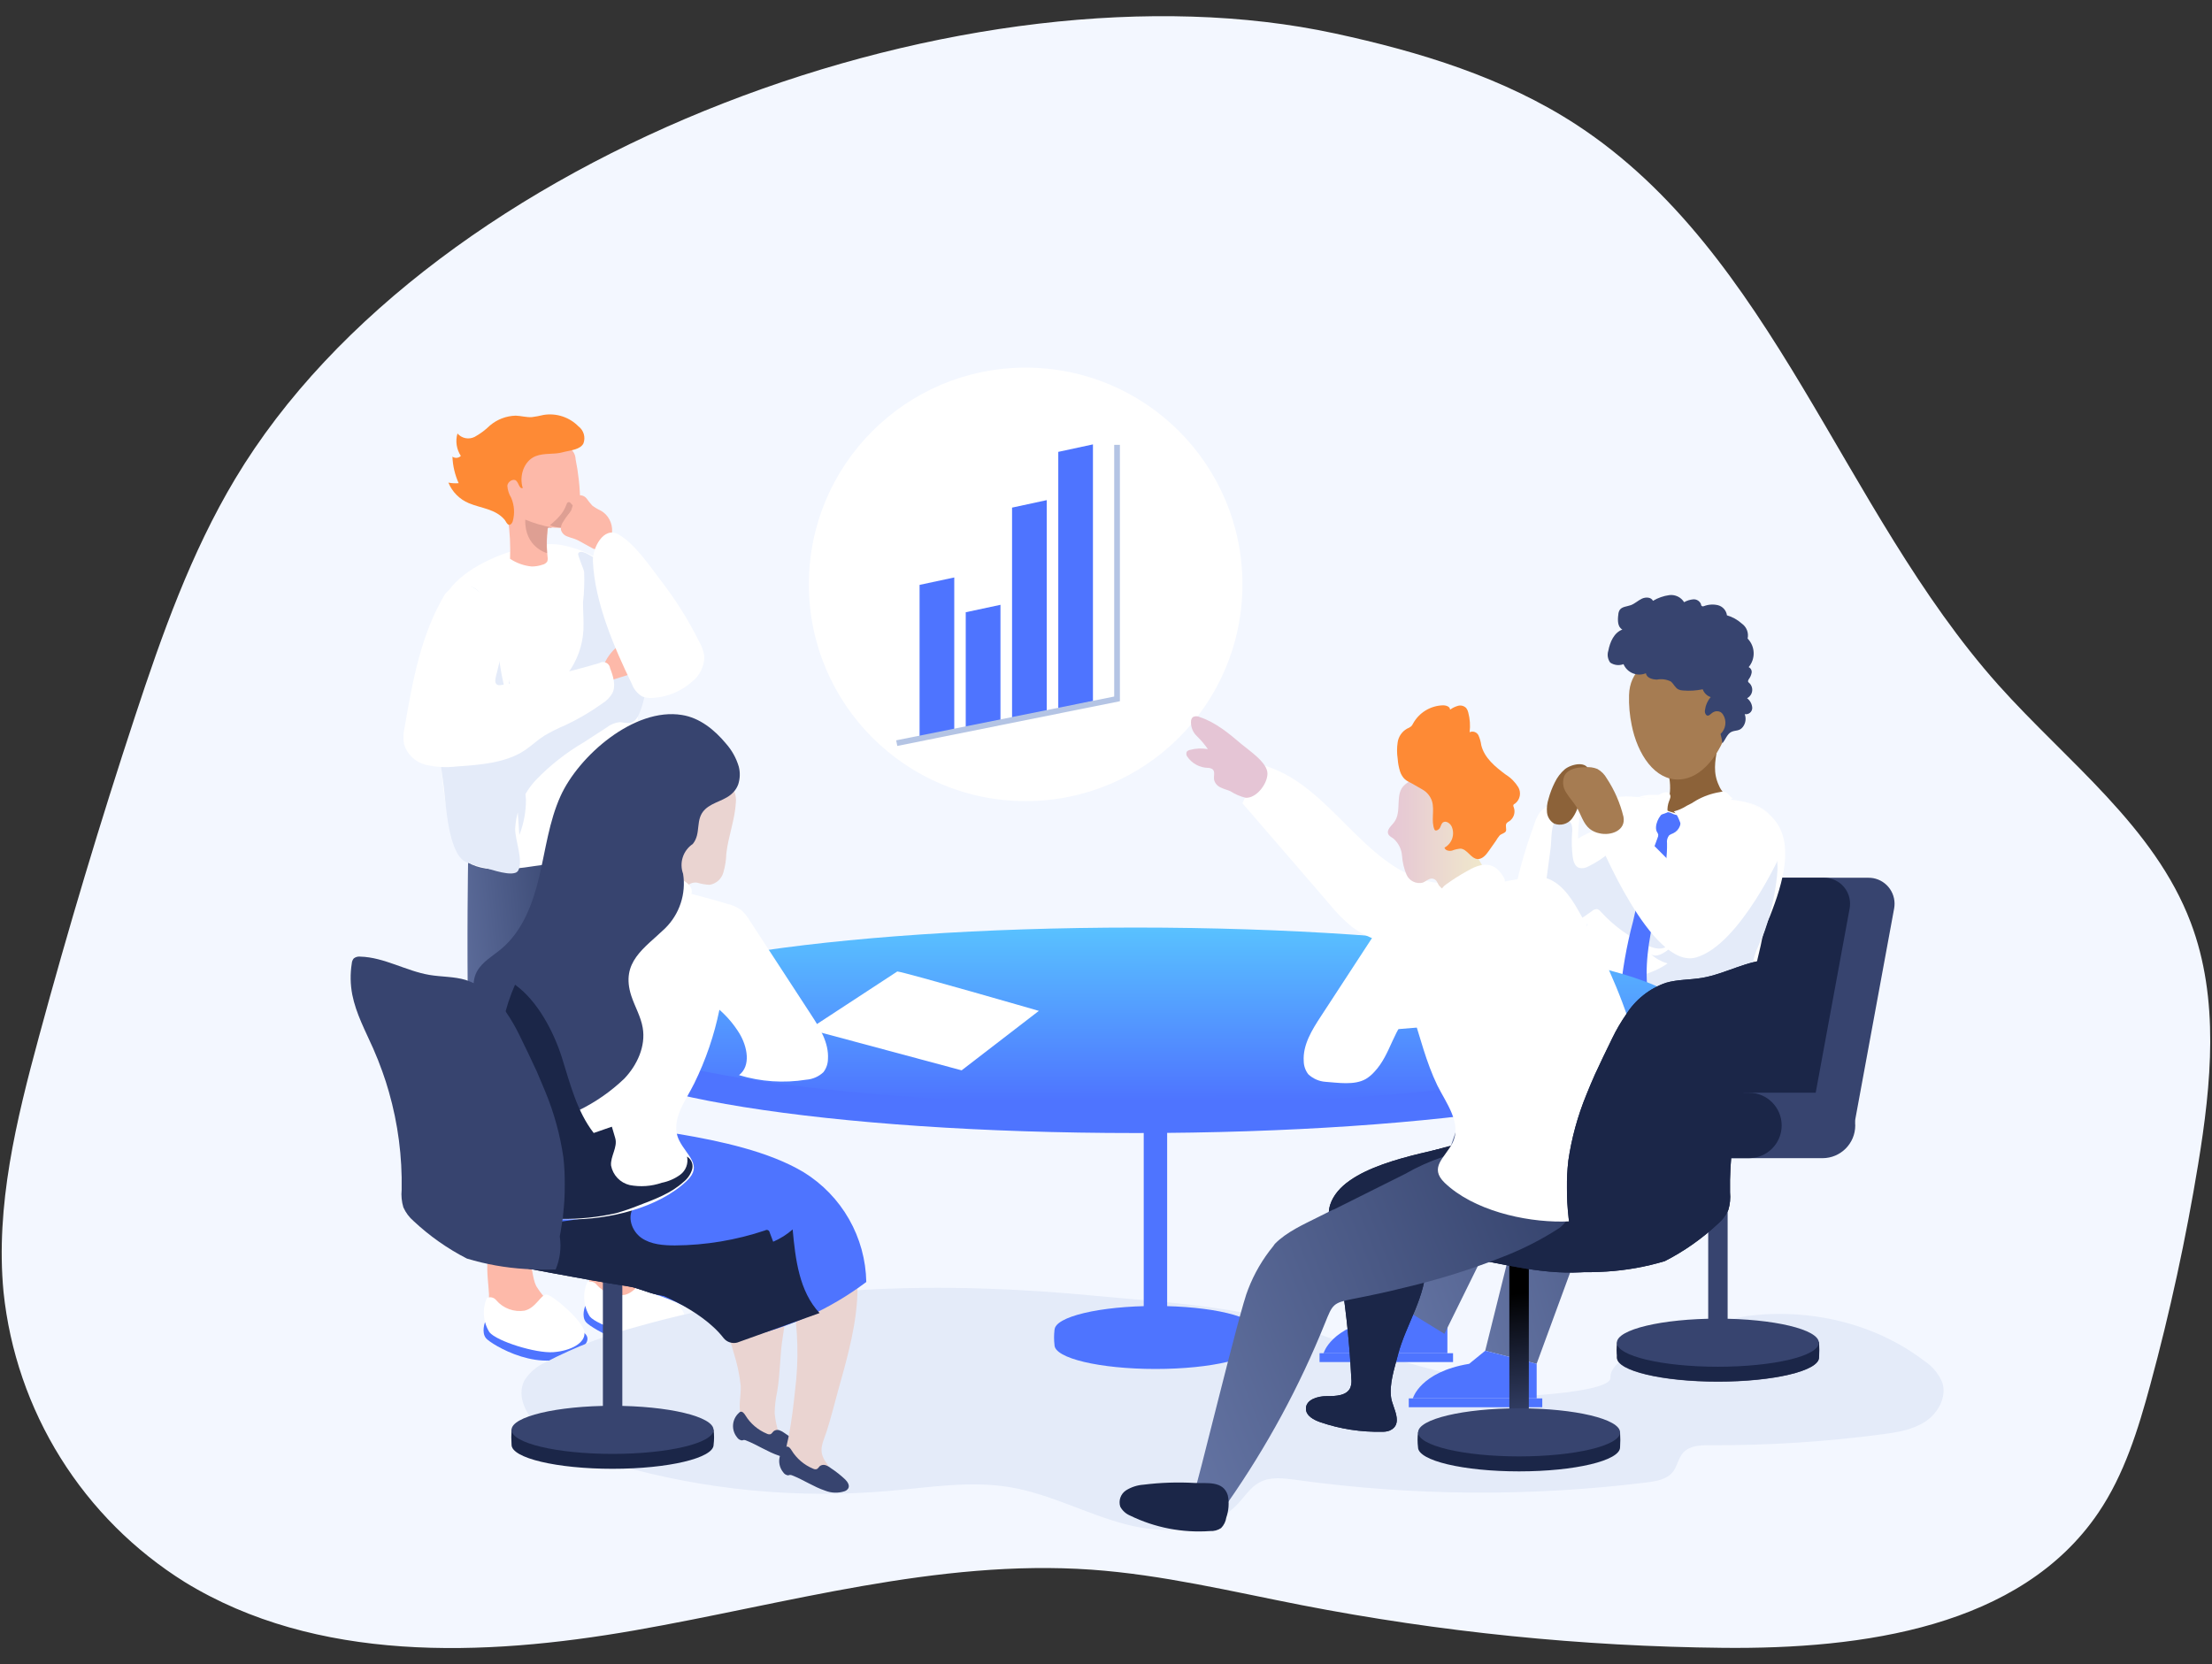 <svg width="598" height="450" viewBox="0 0 598 450" fill="none" xmlns="http://www.w3.org/2000/svg">
<rect x="0" y="0" width="598" height="450" fill="#333333" stroke="none"/>
<g clip-path="url(#clip0)">
<path d="M360.855 9.035C383.757 13.976 406.612 20.956 426.209 33.743C479.486 68.612 497.878 137.703 540.253 185.22C558.784 205.944 582.457 223.502 592.263 249.477C600.062 270.108 597.823 293.056 594.255 314.814C590.963 334.897 586.643 354.798 581.315 374.438C578.041 386.515 574.288 398.683 567.277 409.03C546.26 440.054 503.406 445.938 465.927 445.567C427.609 445.186 389.406 441.315 351.791 434.001C332.951 430.325 314.188 425.785 295.039 424.426C253.452 421.508 212.529 433.692 171.498 440.857C130.467 448.023 85.467 449.567 49.949 427.777C36.345 419.29 24.86 407.808 16.368 394.207C7.877 380.607 2.603 365.246 0.949 349.298C-1.259 326.057 4.424 302.831 10.539 280.285C18.415 251.191 27.073 222.318 36.514 193.667C43.787 171.569 51.617 149.455 63.569 129.487C117.031 40.244 263.273 -12.06 360.855 9.035Z" fill="#F3F7FF"/>
<path d="M163.623 329.763C171.545 327.972 169.985 339.183 172.07 343.352C173.384 345.471 175.032 347.364 176.95 348.958C178.893 350.558 180.166 352.828 180.517 355.32C180.556 355.786 180.46 356.253 180.239 356.664C179.855 357.154 179.306 357.489 178.695 357.606C174.184 358.933 169.334 358.457 165.167 356.278C163.216 355.352 161.599 353.848 160.534 351.969C159.666 349.959 159.254 347.78 159.33 345.592C159.191 340.912 157.044 331.23 163.623 329.763Z" fill="#FDB9A9"/>
<path d="M170.617 352.85C170.617 352.85 193.117 353.807 183.589 360.864C174.061 367.922 159.838 359.15 158.448 357.529C157.058 355.907 158.201 353.158 158.201 353.158L170.617 352.85Z" fill="#4E74FF"/>
<path d="M159.437 355.953C161.444 358.393 172.007 361.667 176.686 361.343C181.365 361.019 185.566 358.826 185.103 355.799C184.639 352.772 176.377 345.73 174.833 345.761C173.289 345.792 172.038 349.359 168.919 350.116C167.522 350.344 166.09 350.213 164.758 349.734C163.427 349.256 162.238 348.447 161.305 347.383C161.019 346.995 160.608 346.717 160.142 346.596C159.675 346.475 159.181 346.518 158.742 346.719C158.104 348.2 157.834 349.813 157.955 351.421C158.076 353.03 158.584 354.585 159.437 355.953Z" fill="white"/>
<path d="M136.505 334.195C144.427 332.357 142.867 343.553 144.952 347.723C146.249 349.854 147.899 351.75 149.832 353.328C151.777 354.931 153.045 357.209 153.384 359.706C153.429 360.17 153.337 360.637 153.121 361.05C152.737 361.54 152.188 361.874 151.577 361.992C147.059 363.303 142.21 362.828 138.034 360.664C136.094 359.722 134.481 358.221 133.401 356.355C132.533 354.344 132.121 352.166 132.196 349.977C131.996 345.252 129.926 335.6 136.505 334.195Z" fill="#FDB9A9"/>
<path d="M143.5 357.158C143.5 357.158 166 358.116 156.472 365.188C146.944 372.261 132.721 363.474 131.393 361.853C130.065 360.231 131.13 357.482 131.13 357.482L143.5 357.158Z" fill="#4E74FF"/>
<path d="M132.32 360.231C134.327 362.687 144.89 365.961 149.569 365.621C154.248 365.281 158.449 363.119 157.985 360.092C157.522 357.066 149.26 350.024 147.716 350.039C146.172 350.055 144.921 353.653 141.802 354.394C140.401 354.615 138.967 354.476 137.635 353.989C136.303 353.503 135.117 352.686 134.188 351.614C133.9 351.229 133.488 350.954 133.022 350.836C132.555 350.718 132.062 350.764 131.625 350.966C130.979 352.45 130.705 354.07 130.826 355.685C130.947 357.299 131.46 358.86 132.32 360.231Z" fill="white"/>
<path d="M156.889 232.15L146.327 343.337L131.085 341.453C125.062 314.305 126.545 233.107 126.545 233.107L156.889 232.15Z" fill="url(#paint0_linear)"/>
<path d="M146.327 229.139L156.889 340.326L172.162 338.442C180.887 268.054 173.706 224.243 173.706 224.243L146.327 229.139Z" fill="#473F47"/>
<path d="M172.347 188.91C172.548 186.872 173.088 184.849 173.305 182.733C173.802 178.536 173.719 174.291 173.058 170.117C172.343 165.669 171.007 161.344 169.089 157.268C167.328 153.747 164.147 152.25 160.58 150.489C157.589 148.872 154.347 147.77 150.99 147.231C148.621 147.011 146.233 147.141 143.902 147.617C136.721 148.991 127.255 152.697 122.282 158.427C118.607 162.689 118.174 168.773 118.051 174.41C117.896 182.131 118.051 189.945 118.53 197.713C118.53 198.84 118.669 199.967 118.761 201.079C119.41 209.604 120.12 218.437 122.545 226.668C123.301 229.247 124.089 231.841 126.498 233.215C132.104 236.489 140.705 234.682 146.774 233.848C154.835 232.706 163.097 231.501 170.247 227.594C171.728 226.948 172.928 225.792 173.629 224.336C174.262 222.575 173.505 220.691 172.965 218.9C170.54 210.962 172.409 202.608 172.409 194.501C172.409 193.034 172.224 191.52 172.224 190.053C172.301 189.677 172.343 189.294 172.347 188.91Z" fill="white"/>
<path d="M157.924 154.705C158.029 157.437 157.926 160.173 157.615 162.89C157.615 165.391 157.846 167.878 157.723 170.364C157.493 174.582 156.033 178.641 153.522 182.039L173.289 177.885C173.697 177.851 174.075 177.656 174.339 177.344C174.481 176.982 174.481 176.579 174.339 176.217L172.625 168.495C172.028 164.627 170.691 160.909 168.687 157.547C166.466 154.616 163.589 152.246 160.286 150.628C159.545 150.242 157.028 148.42 156.318 149.64C156.101 150.165 157.816 153.794 157.924 154.705Z" fill="#E4EBF9"/>
<path d="M167.992 174.024C168.98 173.407 170.106 173.047 171.269 172.977C172.431 172.907 173.593 173.129 174.648 173.622C175.685 174.147 176.56 174.945 177.177 175.93C177.795 176.915 178.132 178.05 178.153 179.213C178.056 180.794 177.521 182.318 176.609 183.614C176.128 184.478 175.463 185.226 174.663 185.807C173.389 186.561 171.901 186.871 170.432 186.687C169.115 186.624 167.828 186.271 166.664 185.652C164.934 184.679 162.68 181.9 163.266 179.722C164.241 177.396 165.886 175.412 167.992 174.024Z" fill="#FDB9A9"/>
<path d="M140.396 225.788C141.589 222.748 142.197 219.51 142.187 216.244C141.982 213.152 141.512 210.083 140.782 207.071L135.64 182.548C134.698 178.054 132.659 156.296 125.803 158.844C123.881 159.66 122.164 160.89 120.773 162.446C119.383 164.002 118.353 165.846 117.757 167.847C116.586 171.855 116.1 176.031 116.321 180.201C116.444 191.011 118.591 202.068 119.981 212.8C120.506 216.862 121.139 231.949 126.513 233.277C127.563 233.555 128.598 234.08 129.601 234.266C131.408 234.59 136.829 236.752 139.191 236.042C139.385 235.996 139.568 235.91 139.727 235.791C139.886 235.671 140.019 235.52 140.118 235.347C141.508 232.613 139.269 227.239 139.269 224.166C139.511 219.161 141.544 214.409 144.998 210.777C148.785 206.868 153.087 203.491 157.784 200.74L164.1 196.647C165.122 195.846 166.358 195.363 167.652 195.258C168.528 195.425 169.417 195.508 170.308 195.505C171.683 195.273 172.501 193.852 172.995 192.555C174.217 189.435 174.785 186.097 174.663 182.749C174.681 182.533 174.653 182.315 174.581 182.11C174.51 181.905 174.395 181.718 174.246 181.56C174.025 181.444 173.778 181.383 173.528 181.383C173.278 181.383 173.031 181.444 172.81 181.56L152.951 187.737C150.012 188.912 146.84 189.388 143.685 189.127C140.597 188.617 137.508 186.177 137.508 183.042" fill="#E4EBF9"/>
<path d="M120.336 160.604C113.82 171.414 111.55 184.139 109.403 196.555C109.033 198.071 108.97 199.646 109.218 201.187C109.621 202.553 110.375 203.789 111.405 204.772C112.434 205.756 113.703 206.452 115.086 206.793C117.858 207.443 120.723 207.595 123.548 207.241C129.633 206.839 136.814 206.314 141.972 202.809C143.732 201.604 145.307 200.106 147.114 198.948C148.872 197.91 150.698 196.991 152.581 196.199C156.179 194.529 159.613 192.523 162.835 190.208C163.948 189.527 164.876 188.583 165.537 187.459C166.587 185.374 165.769 182.826 164.935 180.68C164.902 180.429 164.821 180.187 164.694 179.967C164.568 179.748 164.399 179.556 164.198 179.403C163.997 179.249 163.768 179.137 163.523 179.072C163.278 179.008 163.023 178.993 162.773 179.027C162.492 179.057 162.222 179.152 161.985 179.305C153.297 181.881 144.443 183.862 135.486 185.235C133.015 185.606 134.096 182.919 134.42 181.514C134.945 179.552 135.378 177.576 135.717 175.568C136.035 172.669 135.638 169.736 134.562 167.025C133.485 164.314 131.761 161.908 129.54 160.017C128.399 158.948 126.952 158.263 125.402 158.056C124.426 158.102 123.471 158.352 122.598 158.791C121.725 159.23 120.955 159.848 120.336 160.604Z" fill="white"/>
<path d="M156.858 136.081C156.838 133.95 156.71 131.821 156.472 129.703C156.271 127.85 155.978 125.982 155.607 124.159C155.593 123.617 155.46 123.084 155.217 122.598C154.974 122.112 154.628 121.686 154.202 121.349C151.346 119.586 148.045 118.68 144.689 118.739C142.702 118.466 140.686 118.978 139.069 120.165C137.452 121.353 136.36 123.123 136.026 125.101C135.964 125.5 135.933 125.903 135.933 126.306C135.424 130.939 136.644 135.572 137.323 140.282C137.845 143.86 138.036 147.478 137.894 151.091C139.647 152.263 141.664 152.98 143.763 153.176C144.745 153.173 145.72 153.011 146.65 152.697C147.17 152.587 147.628 152.283 147.932 151.848C148.076 151.464 148.113 151.048 148.04 150.644C147.981 150.265 147.945 149.884 147.932 149.501C147.78 147.37 147.821 145.231 148.056 143.108C148.057 142.931 148.123 142.761 148.241 142.629C148.387 142.583 148.543 142.583 148.689 142.629H149.276C150.333 142.737 151.399 142.737 152.457 142.629C153.729 142.505 154.911 141.916 155.777 140.977C156.739 139.538 157.125 137.791 156.858 136.081Z" fill="#FDB9A9"/>
<path d="M154.557 136.39C154.341 136.05 154.001 135.664 153.63 135.788C153.26 135.911 153.229 136.189 153.121 136.467C152.711 137.608 152.081 138.657 151.268 139.556C150.792 140.108 150.276 140.625 149.723 141.1L148.673 142.027C149.623 142.379 150.614 142.602 151.623 142.691C152.125 142.731 152.63 142.666 153.105 142.502C153.581 142.337 154.017 142.075 154.387 141.733C154.793 141.277 155.117 140.755 155.345 140.189C155.636 139.67 155.839 139.107 155.947 138.521C155.984 138.241 155.956 137.955 155.865 137.688C155.774 137.42 155.622 137.177 155.422 136.977" fill="#DE9F93"/>
<path d="M152.596 122.167C154.341 121.75 156.843 121.565 157.723 119.913C158.031 119.099 158.067 118.208 157.825 117.372C157.582 116.537 157.075 115.802 156.38 115.28C155.17 114.051 153.683 113.13 152.045 112.592C150.406 112.055 148.662 111.918 146.96 112.191C145.901 112.453 144.829 112.654 143.748 112.794C142.296 112.871 140.875 112.439 139.424 112.392C136.867 112.455 134.408 113.392 132.459 115.048C131.219 116.259 129.822 117.298 128.305 118.137C127.54 118.52 126.669 118.637 125.829 118.469C124.99 118.301 124.231 117.858 123.672 117.21C123.377 118.228 123.305 119.297 123.463 120.345C123.62 121.392 124.002 122.393 124.583 123.279C124.289 123.574 123.9 123.755 123.485 123.792C123.07 123.828 122.655 123.718 122.313 123.48C122.406 125.955 122.978 128.388 123.996 130.645C123.067 130.726 122.131 130.674 121.217 130.491C121.729 131.739 122.483 132.873 123.434 133.83C124.385 134.786 125.516 135.546 126.761 136.066C130.158 137.471 133.942 137.61 136.428 140.544C136.737 140.915 137.045 141.795 137.571 141.888C138.096 141.98 138.466 141.424 138.621 140.93C139.207 138.827 139.054 136.587 138.188 134.583C137.588 133.601 137.233 132.489 137.154 131.34C137.262 130.198 138.806 129.302 139.547 129.981C140.288 130.661 140.412 132.282 141.323 131.958C140.288 128.715 141.632 124.638 144.767 123.356C147.16 122.399 149.801 122.97 152.241 122.26L152.596 122.167Z" fill="#FE8A35"/>
<path d="M149.183 142.629C146.721 142.174 144.314 141.459 142.002 140.498C141.786 148.003 147.886 149.563 147.886 149.563C147.734 147.432 147.775 145.292 148.009 143.169C148.011 142.993 148.077 142.822 148.195 142.691C148.34 142.645 148.497 142.645 148.643 142.691H149.183V142.629Z" fill="#DE9F93"/>
<path d="M277.28 216.615C309.646 216.615 335.884 190.376 335.884 158.01C335.884 125.643 309.646 99.405 277.28 99.405C244.913 99.405 218.675 125.643 218.675 158.01C218.675 190.376 244.913 216.615 277.28 216.615Z" fill="white"/>
<path d="M453.341 360.663C444.076 363.752 435.134 368.091 435.381 372.508C435.659 377.45 397.701 378.33 393.98 377.82C394.675 376.276 394.088 373.697 394.736 372.168C380.826 368.894 367.141 364.726 353.767 359.691C336.147 353.127 315.16 352.201 296.629 350.425C255.258 346.41 212.915 347.167 172.687 358.61C163.934 360.923 155.466 364.202 147.438 368.385C145.096 369.417 143.116 371.128 141.755 373.296C139.5 377.681 142.45 382.993 146.141 386.252C151.839 391.302 159.252 393.973 166.587 396.043C190.615 402.928 215.706 405.325 240.603 403.115C251.413 402.158 262.455 400.32 273.203 402.158C283.951 403.996 293.695 409.354 304.212 412.134C314.728 414.913 327.376 414.481 334.726 406.544C336.564 404.567 338.062 402.158 340.425 400.861C343.374 399.224 347.003 399.687 350.37 400.15C381.831 404.514 413.728 404.743 445.249 400.83C447.828 400.505 450.67 400.011 452.276 397.957C453.465 396.413 453.712 394.282 455.009 392.83C456.739 390.869 459.642 390.761 462.313 390.777C477.872 390.852 493.418 389.867 508.842 387.827C512.919 387.287 517.135 386.623 520.563 384.337C523.991 382.051 526.369 377.681 525.072 373.774C524.055 371.382 522.345 369.349 520.161 367.937C506.696 357.683 489.045 353.683 472.289 355.845C465.857 356.953 459.522 358.564 453.341 360.663Z" fill="#E4EBF9"/>
<path d="M285.079 363.675C285.079 367.258 297.309 370.161 312.397 370.161C327.484 370.161 339.699 367.258 339.699 363.675C339.807 362.329 339.807 360.976 339.699 359.629C337.753 356.54 326.11 357.174 312.397 357.174C299.193 357.174 287.688 356.664 285.079 359.629C284.917 360.973 284.917 362.331 285.079 363.675Z" fill="#4E74FF"/>
<path d="M312.397 366.13C327.476 366.13 339.699 363.219 339.699 359.629C339.699 356.038 327.476 353.127 312.397 353.127C297.318 353.127 285.094 356.038 285.094 359.629C285.094 363.219 297.318 366.13 312.397 366.13Z" fill="#4E74FF"/>
<path d="M312.397 366.13C327.476 366.13 339.699 363.219 339.699 359.629C339.699 356.038 327.476 353.127 312.397 353.127C297.318 353.127 285.094 356.038 285.094 359.629C285.094 363.219 297.318 366.13 312.397 366.13Z" fill="url(#paint1_linear)"/>
<path d="M464.413 373.605C479.492 373.605 491.716 370.694 491.716 367.103C491.716 363.513 479.492 360.602 464.413 360.602C449.335 360.602 437.111 363.513 437.111 367.103C437.111 370.694 449.335 373.605 464.413 373.605Z" fill="#4C506D"/>
<path d="M315.532 298.646H309.2V360.077H315.532V298.646Z" fill="#4E74FF"/>
<path d="M315.532 298.646H309.2V319.864H315.532V298.646Z" fill="url(#paint2_linear)"/>
<path d="M391.293 356.556V365.914H357.813C357.813 365.914 359.775 358.733 373.04 356.556L377.379 353.019L391.293 356.556Z" fill="#4E74FF"/>
<path d="M391.293 356.556V365.914H357.813C357.813 365.914 359.775 358.733 373.04 356.556L377.379 353.019L391.293 356.556Z" fill="url(#paint3_linear)"/>
<path d="M392.822 365.899H356.732V368.292H392.822V365.899Z" fill="#4E74FF"/>
<path d="M467.054 313.147H461.804V361.637H467.054V313.147Z" fill="#37446F"/>
<path d="M437.157 367.057C437.157 370.64 449.388 373.558 464.46 373.558C479.532 373.558 491.778 370.64 491.778 367.057C491.87 365.71 491.87 364.358 491.778 363.011C489.832 359.922 478.188 360.555 464.46 360.555C451.272 360.555 439.752 360.046 437.157 363.011C436.987 364.354 436.987 365.714 437.157 367.057Z" fill="#1B2648"/>
<path d="M464.413 369.559C479.492 369.559 491.716 366.648 491.716 363.057C491.716 359.467 479.492 356.556 464.413 356.556C449.335 356.556 437.111 359.467 437.111 363.057C437.111 366.648 449.335 369.559 464.413 369.559Z" fill="#37446F"/>
<path d="M456.09 304.313H501.26L512.07 245.631C512.403 243.797 511.996 241.905 510.936 240.37C509.876 238.836 508.252 237.785 506.418 237.447C505.984 237.372 505.545 237.336 505.105 237.339H474.22C472.578 237.339 470.988 237.914 469.724 238.963C468.461 240.012 467.604 241.469 467.302 243.083L456.09 304.313Z" fill="#37446F"/>
<path d="M444.061 304.313H489.23L500.04 245.631C500.374 243.797 499.966 241.905 498.906 240.37C497.847 238.836 496.222 237.785 494.388 237.447C493.97 237.372 493.546 237.336 493.122 237.339H462.237C460.594 237.339 459.004 237.914 457.741 238.963C456.478 240.012 455.621 241.469 455.318 243.083L444.061 304.313Z" fill="#1B2648"/>
<path d="M492.704 295.465H460.151C455.264 295.465 451.303 299.426 451.303 304.313C451.303 309.2 455.264 313.162 460.151 313.162H492.704C497.591 313.162 501.553 309.2 501.553 304.313C501.553 299.426 497.591 295.465 492.704 295.465Z" fill="#37446F"/>
<path d="M472.815 295.465H440.262C435.375 295.465 431.414 299.426 431.414 304.313C431.414 309.2 435.375 313.162 440.262 313.162H472.815C477.702 313.162 481.664 309.2 481.664 304.313C481.664 299.426 477.702 295.465 472.815 295.465Z" fill="#1B2648"/>
<path d="M479.686 221.649C479.362 221.26 479.016 220.889 478.652 220.537C473.37 215.472 464.753 216.012 459.379 216.167C454.604 216.383 449.819 216.244 445.064 215.75L443.01 215.503H442.331C438.763 215.117 434.486 215.148 433.297 218.838C431.907 223.24 431.752 228.505 431.119 233.076C429.204 246.728 428.139 260.039 427.567 273.722C427.027 285.813 443.103 286.771 451.735 286.771C454.663 286.843 457.593 286.667 460.491 286.245C463.147 285.798 465.556 284.701 468.212 284.207C469.591 284.065 470.899 283.529 471.98 282.663C473.448 281.242 473.448 278.91 473.448 276.872C473.398 271.666 473.822 266.466 474.714 261.337C475.193 258.788 475.934 256.302 476.382 253.77C476.886 251.699 477.59 249.682 478.482 247.747C482.142 238.497 485.03 228.073 479.686 221.649Z" fill="white"/>
<path d="M414.781 222.884C415.092 221.713 415.615 220.608 416.325 219.626C417.993 217.541 420.958 217.093 423.614 216.893C424.865 216.785 426.363 216.893 426.965 217.958C427.242 218.567 427.323 219.247 427.197 219.904C426.816 222.17 426.62 224.463 426.61 226.76C428.358 225.65 430.256 224.797 432.247 224.228C432.772 224.058 438.1 223.456 438.177 224.228C438.47 227.533 438.594 230.853 438.594 234.158C438.706 235.359 438.576 236.571 438.213 237.722C437.85 238.873 437.26 239.94 436.478 240.86C433.662 244.805 430.516 248.504 427.074 251.917C423.378 255.595 418.389 257.679 413.175 257.723C412.366 257.85 411.539 257.776 410.765 257.507C409.992 257.237 409.298 256.781 408.743 256.179C408.251 255.283 408.031 254.263 408.11 253.245C408.123 250.327 408.36 247.416 408.82 244.535C410.169 237.157 412.164 229.913 414.781 222.884Z" fill="white"/>
<path d="M419.213 229.247C419.476 227.332 419.213 222.853 420.757 221.664L421.035 221.51C421.373 221.348 421.739 221.254 422.113 221.233C422.487 221.213 422.861 221.267 423.214 221.392C423.567 221.517 423.892 221.71 424.17 221.961C424.448 222.212 424.674 222.515 424.834 222.853C425.07 223.681 425.123 224.551 424.989 225.401C424.852 227.461 424.909 229.529 425.159 231.579C425.313 232.814 425.715 234.266 426.904 234.667C427.332 234.769 427.777 234.785 428.212 234.713C428.647 234.642 429.063 234.484 429.436 234.25C431.521 233.245 433.463 231.968 435.212 230.451C435.598 230.127 436.092 229.756 436.571 229.926C436.859 230.067 437.097 230.293 437.25 230.575L449.975 250.218C451.04 251.87 451.998 254.341 450.793 255.654C449.589 256.966 447.365 256.518 445.697 255.793C440.788 253.642 436.385 250.486 432.772 246.527C432.523 246.202 432.185 245.955 431.799 245.817C431.529 245.808 431.259 245.854 431.007 245.953C430.755 246.051 430.525 246.199 430.332 246.388C428.027 248.102 425.56 249.587 422.966 250.82C421.035 251.7 418.333 252.364 417.128 250.511C416.635 249.51 416.52 248.363 416.804 247.284L419.213 229.247Z" fill="#E4EBF9"/>
<path d="M466.051 234.25C466.964 231.891 468.469 229.806 470.421 228.197C471.408 227.396 472.606 226.899 473.871 226.767C475.135 226.636 476.41 226.875 477.54 227.455C480.536 229.278 480.783 233.463 480.397 236.953C479.861 241.907 478.773 246.786 477.154 251.5C476.351 253.832 475.054 256.132 474.344 258.433C473.772 260.333 473.695 262.371 473.108 264.363C471.632 269.303 470.832 274.42 470.73 279.574C470.763 280.25 470.647 280.925 470.39 281.551C470.249 281.858 470.005 282.106 469.701 282.253C469.397 282.399 469.051 282.435 468.723 282.354C468.336 282.17 468.013 281.874 467.796 281.505C464.553 277.32 458.886 275.945 453.635 275.328C447.458 274.571 441.281 274.432 435.027 274.061C432.479 273.907 429.328 273.15 428.927 270.664C428.867 269.943 429.01 269.219 429.341 268.575C429.671 267.931 430.175 267.392 430.795 267.02C432.056 266.297 433.447 265.83 434.888 265.645C440.416 264.61 446.207 263.746 450.809 260.518C449.14 260.027 447.6 259.173 446.3 258.016C449.265 259.962 454.021 253.615 456.152 251.994C458.037 250.49 459.611 248.633 460.785 246.527C462.916 242.775 464.26 238.296 466.051 234.25Z" fill="#E4EBF9"/>
<path d="M449.99 219.672C450.664 219.517 451.372 219.61 451.983 219.935C452.59 220.26 453.27 220.43 453.959 220.429C453.994 220.481 454.02 220.538 454.036 220.599C454.234 221.022 454.347 221.479 454.368 221.946C454.389 222.412 454.318 222.878 454.159 223.317C454 223.756 453.756 224.159 453.44 224.503C453.125 224.848 452.745 225.127 452.322 225.324C451.947 225.455 451.589 225.632 451.257 225.849C451.012 226.151 450.834 226.501 450.733 226.876C450.632 227.251 450.61 227.643 450.67 228.027C450.793 234.435 448.909 240.69 447.427 246.929C445.682 254.187 444.477 261.723 445.589 269.12C445.666 269.512 445.666 269.916 445.589 270.309C445.463 270.578 445.29 270.824 445.08 271.034L441.79 274.725C440.818 273.181 438.578 272.702 438.053 270.988C437.925 270.484 437.889 269.961 437.945 269.444C438.529 262.547 439.723 255.715 441.512 249.029C443.166 241.378 445.375 233.858 448.122 226.529C448.261 226.263 448.32 225.963 448.292 225.664C448.229 225.419 448.118 225.188 447.967 224.985C447.056 223.44 448.539 220.228 449.99 219.672Z" fill="#4E74FF"/>
<path d="M466.715 216.105C462.082 215.688 457.527 215.41 452.94 215.256C449.852 215.163 445.867 214.36 443.026 215.549C443.715 215.585 444.402 215.667 445.08 215.796C449.836 216.275 454.619 216.414 459.395 216.213C464.785 216.043 473.386 215.503 478.683 220.568C475.857 217.263 471.132 216.491 466.715 216.105Z" fill="white"/>
<path d="M462.731 202.269C462.94 202.453 463.201 202.567 463.478 202.595C463.755 202.623 464.034 202.562 464.275 202.423C463.626 205.928 463.086 209.002 464.723 212.445C465.324 213.926 466.475 215.116 467.935 215.765C464.88 216.398 461.91 217.388 459.086 218.715C457.262 219.519 455.289 219.934 453.295 219.935C453.095 219.935 449.574 219.147 450.099 218.391C452.894 214.283 450.655 207.473 450.655 207.473C452.991 208.159 455.5 207.941 457.683 206.862C459.865 205.783 461.563 203.923 462.437 201.651C462.471 201.882 462.573 202.097 462.731 202.269Z" fill="#8C6239"/>
<path d="M459.719 176.109C459.719 176.109 440.755 174.781 440.4 187.969C440.324 190.7 440.568 193.432 441.126 196.107C441.311 197.049 441.543 197.96 441.805 198.84C444.245 206.886 449.635 212.322 456.229 210.376C467.734 207.009 475.069 179.552 459.719 176.109Z" fill="#A67C52"/>
<path d="M465.14 198.454C465.849 197.796 466.304 196.909 466.425 195.949C466.547 194.99 466.327 194.018 465.804 193.204C465.637 192.939 465.416 192.713 465.155 192.54C464.827 192.372 464.461 192.293 464.093 192.309C463.725 192.325 463.367 192.437 463.055 192.632C462.545 192.91 461.866 193.945 461.233 193.296C461.083 193.11 460.979 192.892 460.928 192.659C460.877 192.426 460.881 192.184 460.939 191.953C461.096 190.671 461.634 189.466 462.483 188.494C461.985 188.33 461.531 188.054 461.157 187.687C460.782 187.32 460.496 186.873 460.322 186.378C458.57 186.74 456.776 186.85 454.994 186.702C454.567 186.696 454.147 186.601 453.758 186.424C452.847 185.976 452.477 184.88 451.658 184.247C450.512 183.692 449.219 183.519 447.967 183.753C446.701 183.753 445.141 183.289 444.956 182.039C443.827 182.512 442.557 182.52 441.423 182.059C440.289 181.599 439.383 180.709 438.903 179.583C438.315 179.804 437.684 179.882 437.061 179.809C436.437 179.737 435.841 179.516 435.32 179.166C434.984 178.714 434.761 178.188 434.67 177.632C434.578 177.076 434.621 176.506 434.795 175.97C435.243 173.607 436.339 171.074 438.594 170.225C437.281 169.53 437.297 167.677 437.497 166.21C437.515 165.783 437.631 165.365 437.837 164.99C438.455 163.986 439.875 164.017 440.926 163.616C441.976 163.214 442.825 162.38 443.86 161.886C444.894 161.392 446.377 161.438 446.871 162.457C448.226 161.655 449.728 161.13 451.288 160.913C452.067 160.818 452.858 160.948 453.567 161.287C454.275 161.626 454.872 162.161 455.287 162.828C456.056 162.395 456.909 162.132 457.789 162.056C458.23 162.029 458.668 162.144 459.04 162.382C459.412 162.621 459.699 162.972 459.858 163.384C459.853 163.483 459.873 163.581 459.916 163.67C459.959 163.76 460.024 163.836 460.105 163.894C460.188 163.939 460.281 163.964 460.376 163.964C460.47 163.964 460.563 163.939 460.646 163.894C461.863 163.427 463.193 163.341 464.46 163.646C465.086 163.814 465.649 164.163 466.078 164.649C466.506 165.135 466.782 165.738 466.869 166.38C468.372 166.813 469.756 167.585 470.915 168.634C471.54 169.08 472.02 169.7 472.294 170.417C472.569 171.134 472.626 171.916 472.459 172.665C473.458 173.687 474.039 175.044 474.09 176.472C474.142 177.9 473.659 179.295 472.737 180.386C473.022 180.52 473.254 180.744 473.4 181.023C473.545 181.302 473.594 181.621 473.54 181.931C473.421 182.552 473.163 183.138 472.784 183.645C472.659 183.805 472.583 183.998 472.568 184.201C472.568 184.448 472.846 184.633 473.031 184.803C473.486 185.289 473.731 185.935 473.71 186.601C473.69 187.267 473.407 187.897 472.923 188.355C472.744 188.534 472.535 188.681 472.305 188.787C472.715 189.097 473.053 189.492 473.296 189.945C473.539 190.399 473.68 190.899 473.71 191.412C473.71 191.665 473.654 191.914 473.547 192.143C473.439 192.371 473.282 192.573 473.088 192.734C472.893 192.895 472.665 193.011 472.42 193.073C472.175 193.136 471.92 193.143 471.672 193.096C471.891 193.67 471.959 194.291 471.87 194.899C471.781 195.507 471.537 196.083 471.162 196.57C470.22 197.775 469.216 197.373 468.074 197.898C466.931 198.423 466.406 200.122 465.618 200.987C465.541 200.122 465.356 199.288 465.14 198.454Z" fill="#37446F"/>
<path d="M425.066 276.764L399.061 290.091L377.441 352.633L390.49 360.664L416.078 308.745C416.078 308.745 439.953 301.472 446.408 299.356C452.863 297.241 460.893 277.165 460.893 277.165C431.722 276.964 425.066 276.764 425.066 276.764Z" fill="url(#paint4_linear)"/>
<path d="M445.682 278.879L419.692 292.206L401.516 365.235L415.414 368.771L436.694 310.83C436.694 310.83 460.553 303.557 467.008 301.441C473.463 299.325 471.95 281.026 471.95 281.026C460.785 273.382 445.682 278.879 445.682 278.879Z" fill="url(#paint5_linear)"/>
<path d="M471.903 219.054C467.842 218.082 457.82 239.362 457.82 239.362L441.651 223.116L432.015 226.745C432.015 226.745 446.469 262.263 458.484 258.896C470.498 255.53 481.818 230.081 481.818 230.081C483.346 225.71 475.98 220.027 471.903 219.054Z" fill="white"/>
<path d="M423.043 207.998C421.901 208.987 420.976 210.201 420.325 211.565C419.607 212.99 419.037 214.486 418.626 216.028C418.24 217.212 418.103 218.464 418.225 219.703C418.291 220.319 418.5 220.91 418.835 221.43C419.17 221.95 419.622 222.385 420.155 222.699C420.978 223.022 421.882 223.074 422.737 222.85C423.592 222.625 424.354 222.134 424.912 221.448C425.975 220.033 426.675 218.379 426.95 216.63C427.193 214.88 427.714 213.181 428.494 211.596C429.144 210.835 429.558 209.901 429.683 208.909C429.328 205.419 424.695 206.639 423.043 207.998Z" fill="#8C6239"/>
<path d="M438.887 220.815C439.628 224.552 435.536 226.05 432.401 225.324C431.457 225.141 430.568 224.739 429.807 224.151C428 222.715 427.428 220.244 426.239 218.267C425.405 216.877 424.247 215.719 423.429 214.329C422.964 213.66 422.677 212.884 422.596 212.073C422.515 211.262 422.642 210.444 422.966 209.696C423.985 207.843 426.471 207.457 428.602 207.457C429.693 207.349 430.794 207.503 431.814 207.905C432.891 208.503 433.779 209.391 434.378 210.469C436.463 213.633 437.988 217.133 438.887 220.815Z" fill="#A67C52"/>
<path d="M157.368 282.447C157.368 295.65 224.342 306.367 306.96 306.367C389.579 306.367 456.538 295.65 456.538 282.447C456.538 281.891 456.77 275.266 456.538 274.725C451.318 262.279 386.15 258.526 306.96 258.526C229.5 258.526 165.027 262.665 157.368 274.725C156.858 275.528 157.368 281.613 157.368 282.447Z" fill="#4E74FF"/>
<path d="M456.539 282.446C456.539 295.65 389.579 306.367 306.961 306.367C224.343 306.367 157.368 295.65 157.368 282.446C157.368 280.902 157.214 279.358 157.368 277.814C157.539 276.867 157.907 275.967 158.449 275.173C158.938 273.637 159.947 272.319 161.303 271.448C162.659 270.577 164.277 270.207 165.877 270.401C169.336 270.401 172.79 270.473 176.239 270.617C181.003 270.78 185.755 271.182 190.477 271.822C193.998 272.332 197.504 273.042 201.056 273.258C208.391 273.675 215.664 271.961 223 271.714C223.542 271.668 224.088 271.699 224.621 271.806C225.208 271.99 225.773 272.238 226.304 272.548C228.953 273.908 231.958 274.415 234.906 273.999C261.514 275.806 288.044 273.999 314.528 270.911C336.658 268.332 358.771 265.197 381.04 264.626C404.327 264.023 427.603 266.232 450.362 271.204C453.45 271.868 457.172 273.351 457.326 276.501C457.434 278.601 455.149 280.732 456.539 282.446Z" fill="url(#paint6_linear)"/>
<path d="M306.961 298.646C389.578 298.646 456.553 287.936 456.553 274.725C456.553 261.514 389.578 250.805 306.961 250.805C224.343 250.805 157.368 261.514 157.368 274.725C157.368 287.936 224.343 298.646 306.961 298.646Z" fill="url(#paint7_linear)"/>
<path d="M415.43 368.771V378.114H381.951C381.951 378.114 383.912 370.948 397.177 368.771L401.517 365.235L415.43 368.771Z" fill="#4E74FF"/>
<path d="M415.43 368.771V378.114H381.951C381.951 378.114 383.912 370.948 397.177 368.771L401.517 365.235L415.43 368.771Z" fill="url(#paint8_linear)"/>
<path d="M416.943 378.114H380.854V380.507H416.943V378.114Z" fill="#4E74FF"/>
<path d="M464.955 214.175C465.458 214.02 465.996 214.02 466.499 214.175C467.286 214.514 467.626 215.503 468.429 215.812C466.576 217.495 464.074 218.282 461.959 219.611C459.762 221.144 457.796 222.985 456.121 225.077C454.129 223.981 454.253 220.877 452.508 219.41C453.75 219.082 454.933 218.561 456.013 217.866C456.885 217.467 457.721 216.997 458.515 216.46C460.507 215.318 462.688 214.544 464.955 214.175Z" fill="white"/>
<path d="M447.844 215.348C447.211 215.907 446.641 216.533 446.145 217.217L444.169 219.734C444.07 219.833 443.992 219.951 443.942 220.081C443.891 220.212 443.869 220.351 443.875 220.491C443.934 220.652 444.05 220.786 444.201 220.868C444.351 220.95 444.526 220.975 444.694 220.939C445.021 220.843 445.341 220.725 445.651 220.583C446.383 220.442 447.131 220.4 447.875 220.46C448.791 220.367 449.687 220.133 450.531 219.765C450.584 219.757 450.635 219.737 450.68 219.708C450.725 219.679 450.764 219.64 450.793 219.595C450.824 219.5 450.824 219.397 450.793 219.302C450.749 218.419 450.886 217.536 451.195 216.707C451.411 216.09 451.828 215.379 451.411 214.746C450.654 213.526 448.631 214.715 447.844 215.348Z" fill="white"/>
<path d="M404.358 262.68L365.442 264.425L377.38 278.323L420.217 274.725L404.358 262.68Z" fill="white"/>
<path d="M242.58 262.68C244.757 262.896 280.847 273.335 280.847 273.335L259.968 289.411L218.675 278.323L242.58 262.68Z" fill="white"/>
<path d="M413.299 337.391H408.048V385.881H413.299V337.391Z" fill="#37446F"/>
<path d="M413.299 337.391H408.048V385.881H413.299V337.391Z" fill="url(#paint9_linear)"/>
<path d="M383.355 391.348C383.355 394.946 395.586 397.85 410.673 397.85C425.76 397.85 437.976 394.946 437.976 391.348C438.068 390.001 438.068 388.649 437.976 387.302C436.03 384.214 424.386 384.862 410.673 384.862C397.47 384.862 385.965 384.353 383.355 387.302C383.185 388.646 383.185 390.005 383.355 391.348Z" fill="#1B2648"/>
<path d="M410.673 393.804C425.752 393.804 437.976 390.893 437.976 387.302C437.976 383.712 425.752 380.801 410.673 380.801C395.594 380.801 383.371 383.712 383.371 387.302C383.371 390.893 395.594 393.804 410.673 393.804Z" fill="#37446F"/>
<path d="M386.305 238.343C368.654 234.25 359.79 212.847 342.556 207.241C342 207.025 341.383 207.025 340.826 207.241C340.358 207.551 340.005 208.007 339.823 208.538L335.885 217.186L359.527 244.597C361.293 246.792 363.28 248.8 365.457 250.589C370.523 254.449 377.055 255.715 383.325 256.858C387.046 257.553 390.922 258.217 394.551 257.167C399.292 255.793 404.744 249.245 403.184 243.933C401.485 238.111 391.169 239.47 386.305 238.343Z" fill="white"/>
<path d="M360.376 327.261C360.299 330.114 360.825 332.95 361.92 335.585H362.075C365.163 335.508 368.128 335.585 371.155 335.77C376.185 336.175 381.187 336.877 386.134 337.87C388.42 338.303 390.767 338.766 392.991 339.229C395.215 339.693 397.346 340.125 399.523 340.542C403.662 341.36 407.646 342.086 411.507 342.611C416.507 340.495 420.971 337.287 424.571 333.222C424.973 332.774 425.343 332.326 425.714 331.879C426.193 331.279 426.641 330.655 427.057 330.01C428.311 328.199 429.125 326.121 429.436 323.941C429.528 323.056 429.497 322.162 429.343 321.285C428.542 318.279 426.655 315.676 424.046 313.981L423.228 313.394C417.719 309.574 411.117 307.649 404.419 307.912C403.856 307.896 403.293 307.927 402.735 308.004C399.161 308.268 395.619 308.868 392.157 309.796C386.659 311.201 381.162 313.178 375.742 314.907C371.724 315.973 367.88 317.611 364.329 319.772C363.308 320.431 362.418 321.274 361.704 322.258C360.795 323.766 360.334 325.501 360.376 327.261Z" fill="#1B2648"/>
<path d="M360.856 336.002C361.566 339.631 362.184 343.306 362.74 346.966C364.031 355.514 364.891 364.121 365.318 372.755C365.427 373.56 365.348 374.379 365.087 375.149C364.176 377.419 361.072 377.527 358.632 377.511C356.192 377.496 352.995 378.484 353.057 380.924C353.057 382.824 355.157 383.935 356.949 384.553C362.322 386.395 367.979 387.268 373.658 387.132C374.352 387.164 375.046 387.054 375.696 386.808C379.541 385.109 376.499 380.631 376.097 378.036C375.511 374.253 376.978 370.083 377.889 366.47C380.035 358.054 385.718 350.44 385.471 341.484C385.288 340.346 385.5 339.179 386.073 338.179C387.139 336.866 391.633 338.982 393.053 339.275C395.231 339.723 397.408 340.171 399.586 340.588C411.276 342.873 422.086 345.483 434.115 343.244C434.828 343.163 435.513 342.926 436.123 342.549C436.845 341.916 437.352 341.074 437.575 340.14C439.266 334.859 438.817 329.125 436.324 324.172C433.39 318.381 428.741 316.096 423.29 313.363C417.02 310.181 411.724 307.788 404.481 307.989C403.918 307.973 403.355 308.004 402.798 308.081C399.212 308.374 395.661 308.994 392.189 309.934C383.356 312.22 363.018 315.432 359.636 325.67C358.57 328.898 359.914 331.492 360.562 334.627C360.655 335.029 360.747 335.507 360.856 336.002Z" fill="#1B2648"/>
<path d="M360.856 336.002C361.566 339.631 362.184 343.306 362.74 346.966C364.031 355.514 364.891 364.121 365.318 372.755C365.427 373.56 365.348 374.379 365.087 375.149C364.176 377.419 361.072 377.527 358.632 377.511C356.192 377.496 352.995 378.484 353.057 380.924C353.057 382.824 355.157 383.935 356.949 384.553C362.322 386.395 367.979 387.268 373.658 387.132C374.352 387.164 375.046 387.054 375.696 386.808C379.541 385.109 376.499 380.631 376.097 378.036C375.511 374.253 376.978 370.083 377.889 366.47C380.035 358.054 385.718 350.44 385.471 341.484C385.288 340.346 385.5 339.179 386.073 338.179C387.139 336.866 391.633 338.982 393.053 339.275C395.231 339.723 397.408 340.171 399.586 340.588C411.276 342.873 422.086 345.483 434.115 343.244C434.828 343.163 435.513 342.926 436.123 342.549C436.845 341.916 437.352 341.074 437.575 340.14C439.266 334.859 438.817 329.125 436.324 324.172C433.39 318.381 428.741 316.096 423.29 313.363C417.02 310.181 411.724 307.788 404.481 307.989C403.918 307.973 403.355 308.004 402.798 308.081C399.212 308.374 395.661 308.994 392.189 309.934C383.356 312.22 363.018 315.432 359.636 325.67C358.57 328.898 359.914 331.492 360.562 334.627C360.655 335.029 360.747 335.507 360.856 336.002Z" fill="#1B2648"/>
<path d="M344.208 336.959C341.338 340.451 339.049 344.383 337.429 348.603C335.313 353.328 323.16 403.98 322.728 403.872L331.916 406.297C342.508 391.138 351.342 374.823 358.246 357.668C360.238 352.742 360.346 352.278 365.704 351.228C370.414 350.317 375.124 349.313 379.788 348.14C388.905 346.007 397.85 343.199 406.55 339.739C411.82 337.688 416.866 335.101 421.607 332.018C422.281 331.48 422.888 330.863 423.414 330.18C423.658 329.875 423.875 329.55 424.062 329.207C424.897 327.868 425.296 326.304 425.205 324.729C425.187 324.309 425.114 323.894 424.989 323.493C424.652 322.589 424.189 321.736 423.614 320.961C422.724 319.758 421.593 318.754 420.294 318.011C417.028 315.65 413.177 314.229 409.16 313.903C406.458 313.749 403.771 314.289 401.099 314.15C398.705 314.011 397.053 312.699 394.922 312.375C393.303 312.185 391.663 312.332 390.104 312.807C386.532 314.01 383.087 315.562 379.819 317.44L360.531 327.076H360.392L356.531 329.006C352.486 331.045 347.853 333.068 344.641 336.341L344.208 336.959Z" fill="url(#paint10_linear)"/>
<path d="M309.154 401.448C307.465 401.562 305.831 402.092 304.398 402.992C303.697 403.458 303.168 404.14 302.89 404.934C302.611 405.728 302.598 406.591 302.853 407.393C303.438 408.476 304.375 409.326 305.51 409.802C312.221 413.079 319.68 414.522 327.129 413.987C328.184 414.05 329.23 413.768 330.11 413.184C330.866 412.415 331.358 411.425 331.515 410.358C332.192 408.424 332.336 406.344 331.932 404.335C330.697 400.274 326.187 401.154 322.975 400.984C318.364 400.721 313.738 400.876 309.154 401.448Z" fill="#1B2648"/>
<path d="M376.839 222.406C376.066 223.363 374.847 224.398 375.294 225.494C375.557 226.097 376.236 226.39 376.761 226.791C378.091 227.982 378.905 229.644 379.031 231.424C379.155 233.19 379.572 234.923 380.267 236.551C380.633 237.352 381.266 238.001 382.057 238.387C382.849 238.773 383.75 238.872 384.606 238.667C385.579 238.281 386.49 237.308 387.479 237.617C388.467 237.926 388.575 238.76 389.023 239.424C389.636 240.194 390.454 240.775 391.383 241.1C392.312 241.425 393.314 241.481 394.273 241.261C396.186 240.787 397.99 239.948 399.586 238.79C400.275 238.442 400.853 237.907 401.253 237.246C401.486 236.597 401.486 235.888 401.253 235.239C400.464 233.29 399.305 231.512 397.841 230.004C395.426 226.923 393.809 223.295 393.131 219.441C392.652 216.769 392.528 213.758 390.644 211.828C388.065 209.202 382.475 209.774 379.834 212.152C376.839 214.607 379.217 219.333 376.839 222.406Z" fill="url(#paint11_linear)"/>
<path d="M379.047 209.774C379.436 210.433 380.003 210.968 380.684 211.318C382.027 211.966 383.201 212.754 384.514 213.464C385.759 214.155 386.697 215.292 387.139 216.646C387.88 219.116 386.799 222.02 387.818 224.367C388.173 224.83 388.946 224.367 389.224 223.935C389.502 223.502 389.61 222.776 390.073 222.39C390.861 221.819 391.972 222.56 392.42 223.425C392.895 224.451 392.961 225.619 392.605 226.691C392.249 227.764 391.499 228.661 390.505 229.2C390.706 229.973 391.741 230.189 392.528 230.003C393.28 229.709 394.071 229.527 394.876 229.463C396.713 229.633 397.655 232.196 399.508 232.289C400.759 232.289 401.732 231.177 402.458 230.127L404.404 227.363C404.697 226.843 405.038 226.352 405.423 225.896C405.886 225.448 406.705 225.34 407.06 224.83C407.415 224.321 406.859 223.286 407.276 222.622C407.475 222.386 407.723 222.197 408.002 222.066C408.605 221.668 409.056 221.077 409.28 220.39C409.505 219.703 409.489 218.96 409.237 218.282C409.142 218.125 409.099 217.941 409.114 217.757C409.114 217.51 409.438 217.371 409.654 217.232C410.284 216.721 410.712 216.002 410.862 215.205C411.011 214.408 410.874 213.583 410.473 212.878C409.628 211.491 408.47 210.322 407.091 209.465C404.249 207.365 401.284 204.925 400.45 201.496C400.324 200.563 400.064 199.653 399.678 198.794C399.46 198.381 399.092 198.067 398.649 197.918C398.207 197.768 397.724 197.794 397.3 197.991C397.526 196.198 397.4 194.377 396.929 192.632C396.834 192.207 396.65 191.807 396.389 191.459C396.109 191.169 395.757 190.959 395.369 190.85C394.98 190.742 394.57 190.739 394.181 190.841C393.403 191.057 392.67 191.413 392.019 191.891C392.019 191.026 390.876 190.686 390.011 190.717C388.366 190.777 386.764 191.263 385.362 192.126C383.96 192.989 382.806 194.201 382.012 195.644C381.891 195.901 381.735 196.14 381.549 196.354C381.186 196.647 380.78 196.882 380.344 197.049C379.687 197.428 379.122 197.949 378.692 198.574C378.262 199.2 377.977 199.913 377.858 200.662C377.626 202.167 377.626 203.698 377.858 205.203C377.935 206.367 378.153 207.518 378.506 208.631C378.633 209.035 378.815 209.419 379.047 209.774Z" fill="#FE8A35"/>
<path d="M396.435 235.64C394.509 236.705 392.652 237.892 390.876 239.192C390.315 239.595 389.855 240.124 389.532 240.736C389.358 241.053 389.267 241.409 389.267 241.771C389.267 242.132 389.358 242.488 389.532 242.805C390.15 243.686 391.308 243.222 392.204 242.805C396.308 240.944 400.734 239.895 405.238 239.717C405.547 239.737 405.856 239.669 406.13 239.522C406.403 239.374 406.629 239.153 406.782 238.883C406.86 238.572 406.868 238.247 406.807 237.932C406.745 237.617 406.616 237.32 406.427 237.061C403.662 232.412 399.987 233.524 396.435 235.64Z" fill="white"/>
<path d="M388.576 293.488C385.487 287.079 383.943 280.439 381.735 273.752C376.654 277.721 376.144 284.979 371.542 289.828C370.873 290.586 370.092 291.237 369.226 291.759C366.137 293.519 361.721 292.747 358.324 292.515C356.591 292.388 354.955 291.668 353.691 290.477C352.904 289.458 352.471 288.212 352.455 286.925C352.177 282.524 354.679 278.493 357.088 274.818L373.751 249.291C374.333 248.15 375.176 247.162 376.212 246.408C377.247 245.654 378.447 245.155 379.712 244.952C390.246 241.82 400.956 239.313 411.786 237.447C413.407 237.09 415.074 236.986 416.728 237.138C421.36 237.817 424.449 242.188 426.719 246.234C438.919 267.375 447.567 291.388 446.208 315.726C446.179 317.045 445.972 318.354 445.59 319.617C444.781 321.506 443.473 323.14 441.806 324.342C436.371 328.636 429.205 330.242 422.287 330.303C411.94 330.396 398.305 327.215 390.583 319.849C386.228 315.648 390.583 313.116 392.683 309.039C395.293 303.742 390.923 298.229 388.576 293.488Z" fill="white"/>
<path d="M440.123 276.362C439.388 273.124 438.327 269.968 436.957 266.942C430.981 271.313 426.503 279.636 424.279 286.755C422.055 293.874 420.233 301.24 415.693 307.093L410.782 305.394L409.871 308.483C409.161 310.938 411.214 313.44 410.998 315.911C410.757 317.183 410.154 318.358 409.261 319.295C408.368 320.232 407.223 320.891 405.964 321.192C403.072 321.746 400.085 321.533 397.301 320.575C395.478 320.211 393.755 319.458 392.251 318.366C391.504 317.815 390.934 317.059 390.607 316.191C390.281 315.322 390.214 314.377 390.413 313.471C389.822 313.83 389.369 314.376 389.125 315.023C388.882 315.669 388.862 316.379 389.07 317.038C389.504 318.354 390.322 319.51 391.417 320.358C394.845 323.447 399.138 324.991 403.462 326.659C405.482 327.477 407.544 328.189 409.639 328.79C414.509 329.882 419.49 330.401 424.48 330.334C427.568 330.412 429.313 329.933 430.657 326.952C432.572 322.675 432.711 317.857 433.174 313.193C434.545 300.756 436.868 288.443 440.123 276.362Z" fill="url(#paint12_linear)"/>
<path d="M423.615 321.084C423.615 322.412 423.615 323.771 423.707 325.146C423.8 326.52 423.893 327.91 424.062 329.331C424.082 329.647 424.123 329.962 424.186 330.272C424.31 331.245 424.464 332.218 424.634 333.222C424.641 333.239 424.645 333.258 424.645 333.276C424.645 333.295 424.641 333.313 424.634 333.33L424.958 334.998C424.479 338.024 424.865 341.123 426.07 343.939C428.819 344.037 431.571 343.996 434.316 343.816C439.657 343.484 444.942 342.541 450.068 341.005C455.316 338.32 460.161 334.909 464.46 330.875C465.65 329.86 466.599 328.594 467.24 327.169C467.702 325.623 467.859 324.002 467.703 322.397C467.536 313.484 468.691 304.595 471.132 296.021C471.672 294.152 472.274 292.299 472.923 290.477C473.664 288.392 474.467 286.354 475.394 284.3C477.509 279.528 480.027 274.88 481.03 269.768C481.555 266.974 481.587 264.11 481.123 261.306C481.093 260.806 480.904 260.33 480.583 259.947C480.335 259.755 480.052 259.614 479.75 259.532C479.448 259.45 479.133 259.428 478.822 259.468C472.383 259.638 466.468 263.329 460.167 264.41C456.909 264.966 453.512 264.811 450.346 265.753C445.901 267.296 442.115 270.308 439.613 274.293C438.197 276.339 436.942 278.492 435.861 280.733C434.208 284.099 432.664 287.311 431.228 290.43C430.394 292.299 429.606 294.152 428.881 295.974C426.516 301.733 424.867 307.759 423.97 313.919V314.027C423.701 316.369 423.582 318.727 423.615 321.084Z" fill="#1B2648"/>
<path d="M423.615 321.084C423.615 322.412 423.615 323.771 423.707 325.146C423.8 326.52 423.893 327.91 424.062 329.331C424.082 329.647 424.123 329.962 424.186 330.272C424.31 331.245 424.464 332.218 424.634 333.222C424.641 333.239 424.645 333.258 424.645 333.276C424.645 333.295 424.641 333.313 424.634 333.33L424.958 334.998C424.479 338.024 424.865 341.123 426.07 343.939C428.819 344.037 431.571 343.996 434.316 343.816C439.657 343.484 444.942 342.541 450.068 341.005C455.316 338.32 460.161 334.909 464.46 330.875C465.65 329.86 466.599 328.594 467.24 327.169C467.702 325.623 467.859 324.002 467.703 322.397C467.536 313.484 468.691 304.595 471.132 296.021C471.672 294.152 472.274 292.299 472.923 290.477C473.664 288.392 474.467 286.354 475.394 284.3C477.509 279.528 480.027 274.88 481.03 269.768C481.555 266.974 481.587 264.11 481.123 261.306C481.093 260.806 480.904 260.33 480.583 259.947C480.335 259.755 480.052 259.614 479.75 259.532C479.448 259.45 479.133 259.428 478.822 259.468C472.383 259.638 466.468 263.329 460.167 264.41C456.909 264.966 453.512 264.811 450.346 265.753C445.901 267.296 442.115 270.308 439.613 274.293C438.197 276.339 436.942 278.492 435.861 280.733C434.208 284.099 432.664 287.311 431.228 290.43C430.394 292.299 429.606 294.152 428.881 295.974C426.516 301.733 424.867 307.759 423.97 313.919V314.027C423.701 316.369 423.582 318.727 423.615 321.084Z" fill="#1B2648"/>
<path d="M335.684 201.249C332.225 198.315 328.642 195.304 324.318 193.883C324.039 193.738 323.729 193.663 323.415 193.663C323.1 193.663 322.791 193.738 322.511 193.883C322.238 194.122 322.057 194.45 322.002 194.81C321.918 195.584 322.013 196.367 322.281 197.098C322.549 197.829 322.982 198.489 323.546 199.025C324.659 200.102 325.663 201.287 326.542 202.562C324.925 202.27 323.263 202.344 321.678 202.778C321.365 202.839 321.079 202.996 320.859 203.226C320.754 203.432 320.705 203.662 320.719 203.893C320.733 204.123 320.808 204.346 320.936 204.538C321.563 205.475 322.408 206.245 323.397 206.782C324.387 207.32 325.493 207.61 326.619 207.627C327.042 207.641 327.453 207.769 327.808 207.998C328.565 208.631 328.071 209.851 328.21 210.808C328.32 211.269 328.535 211.697 328.838 212.062C329.14 212.426 329.522 212.715 329.955 212.908C330.789 213.341 331.731 213.557 332.611 213.928C333.888 214.759 335.298 215.365 336.78 215.719C339.699 215.842 342.618 211.966 342.649 209.218C342.71 206.222 337.707 202.963 335.684 201.249Z" fill="url(#paint13_linear)"/>
<path d="M168.24 336.712H162.989V385.202H168.24V336.712Z" fill="#37446F"/>
<path d="M168.24 336.712H162.989V385.202H168.24V336.712Z" fill="url(#paint14_linear)"/>
<path d="M192.917 390.669C192.917 394.251 180.687 397.155 165.599 397.155C150.512 397.155 138.297 394.251 138.297 390.669C138.204 389.322 138.204 387.97 138.297 386.623C140.242 383.534 151.886 384.167 165.599 384.167C178.803 384.167 190.307 383.658 192.917 386.623C193.087 387.966 193.087 389.325 192.917 390.669Z" fill="#1B2648"/>
<path d="M165.598 393.124C180.677 393.124 192.901 390.213 192.901 386.623C192.901 383.032 180.677 380.121 165.598 380.121C150.52 380.121 138.296 383.032 138.296 386.623C138.296 390.213 150.52 393.124 165.598 393.124Z" fill="#37446F"/>
<path d="M215.895 326.566C215.973 329.419 215.447 332.255 214.351 334.89H214.197C211.108 334.89 208.159 334.89 205.132 335.075C200.097 335.481 195.09 336.183 190.137 337.175C187.852 337.608 185.504 338.071 183.296 338.534L176.748 339.862C172.61 340.665 168.625 341.407 164.765 341.916C159.772 339.787 155.311 336.58 151.7 332.527L150.558 331.184C150.094 330.597 149.646 329.979 149.229 329.33C147.965 327.524 147.145 325.445 146.836 323.261C146.735 322.376 146.767 321.481 146.929 320.605C147.729 317.595 149.616 314.987 152.225 313.285L153.044 312.699C158.552 308.878 165.154 306.954 171.853 307.217C172.416 307.201 172.979 307.232 173.536 307.309C177.116 307.573 180.662 308.173 184.13 309.101C189.612 310.506 195.11 312.482 200.53 314.212C204.546 315.29 208.388 316.933 211.942 319.092C212.966 319.741 213.857 320.58 214.567 321.563C215.476 323.07 215.937 324.806 215.895 326.566Z" fill="#1B2648"/>
<path d="M215.432 335.307C214.706 338.951 214.088 342.611 213.532 346.287C212.776 351.336 212.451 356.479 211.617 361.498C210.783 366.517 210.969 371.489 210.073 376.431C209.672 378.289 209.455 380.182 209.425 382.083C209.662 384.707 210.33 387.273 211.401 389.68C211.262 390.005 210.783 389.974 210.428 389.881C208.427 389.432 206.488 388.742 204.653 387.827C202.797 386.905 201.326 385.357 200.499 383.457C199.402 380.631 200.375 377.651 200.252 374.747C199.923 371.684 199.281 368.662 198.337 365.729C196.19 357.313 190.523 349.7 190.754 340.758C190.953 339.615 190.74 338.438 190.152 337.438C189.087 336.125 184.593 338.257 183.187 338.534L176.64 339.863C164.95 342.133 154.155 344.742 142.125 342.519C141.41 342.423 140.721 342.181 140.102 341.808C139.381 341.175 138.873 340.333 138.651 339.399C136.982 334.116 137.431 328.391 139.902 323.432C142.836 317.656 147.484 315.355 152.935 312.622C159.205 309.533 164.502 307.047 171.744 307.248C172.307 307.232 172.87 307.263 173.428 307.34C177.018 307.632 180.575 308.252 184.052 309.193C192.87 311.479 213.208 314.691 216.59 324.93C217.655 328.172 216.327 330.751 215.679 333.902C215.617 334.35 215.524 334.828 215.432 335.307Z" fill="url(#paint15_linear)"/>
<path d="M199.758 382.036C199.859 381.924 199.979 381.829 200.113 381.758C200.669 381.527 201.179 382.16 201.503 382.685C202.87 384.925 204.914 386.672 207.34 387.673C207.634 387.828 207.974 387.872 208.298 387.796C208.653 387.657 208.838 387.256 209.132 386.993C209.347 386.825 209.6 386.712 209.869 386.663C210.138 386.615 210.415 386.633 210.676 386.715C211.203 386.906 211.698 387.177 212.143 387.518C213.532 388.433 214.839 389.467 216.05 390.607C216.668 391.225 217.27 392.151 216.899 392.923C216.652 393.339 216.263 393.652 215.803 393.804C214.108 394.339 212.281 394.273 210.63 393.618C207.541 392.599 204.777 390.7 201.75 389.511C201.545 389.405 201.317 389.352 201.086 389.356C200.913 389.383 200.742 389.424 200.576 389.48C200.302 389.447 200.038 389.352 199.805 389.202C199.572 389.052 199.376 388.852 199.233 388.615C198.46 387.66 198.083 386.445 198.181 385.221C198.278 383.996 198.843 382.856 199.758 382.036Z" fill="#37446F"/>
<path d="M229.963 337.144C231.29 340.59 231.925 344.263 231.832 347.954C231.832 357.405 229.206 366.64 226.643 375.751C225.562 379.581 224.651 383.472 223.385 387.318C222.458 390.066 221.223 392.105 222.999 394.962C223.382 395.499 223.738 396.055 224.064 396.63C224.209 396.927 224.266 397.259 224.227 397.588C224.189 397.916 224.057 398.227 223.848 398.483C223.153 399.116 222.057 398.699 221.192 398.359C219.091 397.758 217.028 397.031 215.015 396.182C211.216 394.035 212.683 391.317 213.285 388.028C214.026 384.059 214.521 379.998 214.938 375.983C215.968 367.809 215.76 359.526 214.32 351.413C214.208 350.453 213.828 349.543 213.223 348.788C212.444 348.143 211.484 347.755 210.475 347.676C196.576 345.221 182.987 344.48 169.721 339.106C164.456 337.055 159.416 334.467 154.68 331.384C153.994 330.855 153.381 330.237 152.858 329.547C152.626 329.238 152.41 328.914 152.21 328.589C151.389 327.239 150.991 325.674 151.067 324.095C151.1 323.678 151.172 323.264 151.283 322.86C151.635 321.964 152.102 321.118 152.673 320.343C153.563 319.136 154.694 318.127 155.993 317.378C159.26 315.03 163.103 313.611 167.112 313.27C169.814 313.131 172.501 313.672 175.173 313.517C177.566 313.394 179.219 312.066 181.35 311.741C182.968 311.552 184.609 311.699 186.168 312.174C189.737 313.383 193.181 314.935 196.453 316.807L208.421 322.783C213.965 325.547 220.775 327.416 225.639 331.261C227.564 332.816 229.054 334.843 229.963 337.144Z" fill="url(#paint16_linear)"/>
<path d="M217.317 316.992C222.386 320.127 226.587 324.485 229.536 329.665C232.485 334.845 234.087 340.682 234.196 346.642C224.363 354.025 213.029 359.16 200.994 361.683C199.623 362.084 198.165 362.084 196.793 361.683C195.662 361.108 194.667 360.297 193.875 359.305C182.849 347.985 163.437 349.113 151.855 338.349C147.47 334.272 144.613 327.246 148.072 322.35C149.481 320.621 151.231 319.202 153.214 318.181C162.217 312.822 172.826 304.808 183.714 306.661C194.601 308.514 207.912 311.324 217.317 316.992Z" fill="#4E74FF"/>
<path d="M221.563 355.042C216.05 349.159 215.031 340.48 214.29 332.434C212.719 333.81 210.942 334.93 209.024 335.755L208.082 333.253C208.055 333.045 207.947 332.856 207.783 332.726C207.619 332.596 207.41 332.536 207.201 332.558C207.086 332.576 206.975 332.618 206.877 332.682C199.021 335.321 190.796 336.697 182.509 336.758C179.42 336.758 175.976 336.527 173.382 334.705C170.788 332.882 169.444 328.96 171.344 326.427C164.651 328.251 157.832 329.577 150.944 330.396C150.66 330.386 150.378 330.433 150.113 330.534C149.847 330.634 149.605 330.787 149.4 330.983C148.875 331.662 149.4 332.651 149.847 333.346C155.369 341.08 163.67 346.376 173.011 348.124C175.621 348.603 189.458 353.761 195.666 361.868C196.101 362.383 196.672 362.765 197.314 362.969C197.956 363.174 198.642 363.194 199.295 363.026L221.563 355.042Z" fill="#1B2648"/>
<path d="M138.142 332.851C136.057 332.851 133.632 333.191 132.567 334.967C132.263 335.526 132.104 336.153 132.104 336.789C132.104 337.426 132.263 338.052 132.567 338.612C133.197 339.725 134.158 340.615 135.316 341.16C136.787 341.825 138.348 342.273 139.949 342.488C146.573 343.738 153.198 344.989 159.839 346.163C163.19 346.75 166.572 347.321 169.938 347.846C172.625 348.263 175.096 349.576 177.829 350.101C180.563 350.626 184.192 350.997 186.477 349.051C187.19 348.435 187.73 347.644 188.045 346.756C188.359 345.868 188.436 344.913 188.269 343.986C188.174 343.337 187.883 342.733 187.435 342.256C187.078 341.931 186.671 341.665 186.23 341.468C181.355 339.318 176.221 337.813 170.957 336.99L160.148 334.813C156.872 333.917 153.531 333.282 150.156 332.913C146.156 332.759 142.203 332.743 138.142 332.851Z" fill="#1B2648"/>
<path d="M138.142 332.851C136.057 332.851 133.632 333.191 132.567 334.967C132.263 335.526 132.104 336.153 132.104 336.789C132.104 337.426 132.263 338.052 132.567 338.612C133.197 339.725 134.158 340.615 135.316 341.16C136.787 341.825 138.348 342.273 139.949 342.488C146.573 343.738 153.198 344.989 159.839 346.163C163.19 346.75 166.572 347.321 169.938 347.846C172.625 348.263 175.096 349.576 177.829 350.101C180.563 350.626 184.192 350.997 186.477 349.051C187.19 348.435 187.73 347.644 188.045 346.756C188.359 345.868 188.436 344.913 188.269 343.986C188.174 343.337 187.883 342.733 187.435 342.256C187.078 341.931 186.671 341.665 186.23 341.468C181.355 339.318 176.221 337.813 170.957 336.99L160.148 334.813C156.872 333.917 153.531 333.282 150.156 332.913C146.156 332.759 142.203 332.743 138.142 332.851Z" fill="#1B2648"/>
<path d="M196.499 211.333C195.746 210.767 194.913 210.314 194.028 209.99C191.388 209.001 187.697 208.94 185.597 211.071C183.496 213.202 183.589 216.012 183.126 218.699C182.429 222.551 180.808 226.176 178.4 229.262C176.933 230.763 175.773 232.536 174.987 234.482C174.772 235.139 174.772 235.848 174.987 236.505C175.389 237.17 175.973 237.706 176.671 238.049C178.261 239.206 180.059 240.045 181.968 240.52C182.596 240.696 183.257 240.716 183.895 240.579C184.533 240.441 185.127 240.151 185.627 239.732C185.969 239.325 186.41 239.013 186.908 238.826C187.406 238.64 187.944 238.585 188.469 238.667C189.554 238.993 190.673 239.19 191.804 239.254C192.676 239.118 193.49 238.736 194.152 238.154C194.814 237.571 195.296 236.811 195.542 235.964C196.038 234.277 196.313 232.533 196.36 230.776C196.885 226.143 198.661 221.695 198.939 217.032C199.052 215.953 198.887 214.863 198.46 213.865C198.033 212.868 197.358 211.996 196.499 211.333Z" fill="url(#paint17_linear)"/>
<path d="M169.861 236.211C169.672 236.471 169.542 236.768 169.481 237.083C169.42 237.398 169.428 237.722 169.506 238.034C169.658 238.305 169.884 238.529 170.156 238.679C170.429 238.829 170.739 238.9 171.05 238.883C175.559 239.078 179.987 240.154 184.084 242.049C184.979 242.466 186.137 242.913 186.755 242.049C186.929 241.729 187.021 241.37 187.021 241.006C187.021 240.642 186.929 240.284 186.755 239.964C186.43 239.379 185.969 238.881 185.412 238.512C183.639 237.202 181.782 236.01 179.852 234.945C176.285 232.845 172.61 231.733 169.861 236.211Z" fill="white"/>
<path d="M183.62 308.375C185.705 312.544 190.075 315.077 185.705 319.262C177.984 326.705 164.348 329.809 154.001 329.717C147.083 329.717 139.918 328.064 134.482 323.771C132.815 322.566 131.512 320.926 130.714 319.03C130.316 317.776 130.108 316.47 130.096 315.154C128.737 290.77 137.37 266.772 149.569 245.662C151.886 241.616 154.928 237.261 159.561 236.582C161.214 236.414 162.883 236.518 164.502 236.891C175.334 238.745 186.044 241.246 196.577 244.38C197.978 244.69 199.298 245.29 200.453 246.141C201.281 246.888 201.989 247.758 202.553 248.72L219.2 274.247C221.625 277.937 224.111 281.968 223.833 286.354C223.82 287.645 223.386 288.898 222.598 289.921C221.332 291.107 219.696 291.822 217.965 291.944C211.891 292.919 205.675 292.497 199.789 290.708C203.078 288.191 202.044 282.987 199.882 279.404C198.413 277.022 196.596 274.872 194.492 273.027C193.084 279.919 190.801 286.603 187.697 292.917C185.443 297.565 180.98 303.078 183.62 308.375Z" fill="white"/>
<path d="M199.572 212.09C200.078 210.542 200.132 208.881 199.727 207.303C199.045 204.987 197.858 202.851 196.252 201.049C193.164 197.327 189.133 194.068 184.361 193.327C171.451 191.212 156.441 204.384 151.53 215.271C148.442 222.112 147.515 229.695 145.786 237.014C144.056 244.334 141.261 251.793 135.501 256.596C133.153 258.557 130.297 260.101 128.891 262.773C127.177 266.062 128.181 270.262 130.436 273.197C132.52 275.868 135.176 276.934 137.863 278.679C140.271 280.424 142.191 282.758 143.438 285.458C146.403 291.187 147.561 297.812 151.16 303.155L156.441 300.237C160.981 298.029 165.149 295.127 168.795 291.635C172.27 287.975 174.617 282.864 173.752 277.891C173.243 274.88 171.621 272.162 170.664 269.259C167.699 260.101 174.185 256.441 179.821 251.005C181.741 249.111 183.182 246.787 184.025 244.225C184.868 241.663 185.089 238.937 184.67 236.273C184.139 234.831 184.108 233.253 184.581 231.791C185.054 230.33 186.005 229.069 187.28 228.212C189.689 225.293 187.79 221.525 190.631 218.823C192.839 216.738 196.206 216.491 198.275 214.19C198.85 213.589 199.292 212.874 199.572 212.09Z" fill="#37446F"/>
<path d="M136.149 275.683C136.858 272.447 137.893 269.29 139.238 266.263C145.276 270.556 149.693 278.941 151.916 285.998C154.14 293.056 155.962 300.499 160.502 306.352L165.413 304.653L166.324 307.742C167.035 310.182 164.981 312.683 165.197 315.154C165.438 316.426 166.042 317.601 166.935 318.538C167.828 319.475 168.973 320.134 170.231 320.435C173.123 320.99 176.11 320.777 178.895 319.818C180.701 319.465 182.409 318.722 183.898 317.64C184.644 317.085 185.215 316.327 185.541 315.456C185.867 314.585 185.934 313.638 185.736 312.73C186.33 313.089 186.785 313.638 187.029 314.288C187.273 314.938 187.291 315.651 187.079 316.312C186.644 317.628 185.827 318.784 184.732 319.632C181.319 322.721 177.011 324.265 172.687 325.933C170.666 326.746 168.604 327.453 166.51 328.049C161.639 329.133 156.659 329.651 151.669 329.593C148.581 329.593 146.836 329.191 145.492 326.196C143.577 321.918 143.438 317.1 142.975 312.452C141.646 300.038 139.364 287.746 136.149 275.683Z" fill="#1B2648"/>
<path d="M152.673 320.405C152.673 321.733 152.673 323.076 152.581 324.451C152.488 325.825 152.38 327.215 152.21 328.651C152.228 328.964 152.191 329.277 152.102 329.578C151.963 330.55 151.824 331.523 151.639 332.527V332.635C151.546 333.176 151.438 333.732 151.33 334.303C151.792 337.334 151.407 340.434 150.218 343.26C147.469 343.352 144.716 343.306 141.972 343.121C136.63 342.797 131.344 341.854 126.22 340.31C120.974 337.62 116.13 334.21 111.828 330.18C110.634 329.163 109.685 327.891 109.048 326.458C108.585 324.918 108.428 323.302 108.585 321.702C108.755 312.762 107.594 303.847 105.141 295.249C104.616 293.38 104.014 291.527 103.35 289.689C102.608 287.62 101.805 285.566 100.894 283.512C98.779 278.74 96.261 274.108 95.242 268.981C94.7 266.185 94.653 263.315 95.103 260.503C95.133 260.003 95.323 259.527 95.644 259.144C95.891 258.952 96.174 258.811 96.476 258.729C96.778 258.647 97.094 258.625 97.404 258.665C103.844 258.835 109.758 262.541 116.059 263.607C119.317 264.163 122.715 264.024 125.88 264.966C130.357 266.479 134.175 269.49 136.69 273.49C138.107 275.536 139.361 277.689 140.443 279.93C142.095 283.296 143.639 286.508 145.076 289.628C145.909 291.512 146.62 293.349 147.423 295.187C149.803 300.934 151.453 306.958 152.334 313.116V313.224C152.594 315.608 152.708 318.006 152.673 320.405Z" fill="#37446F"/>
<path d="M152.673 320.405C152.673 321.733 152.673 323.076 152.581 324.451C152.488 325.825 152.38 327.215 152.21 328.651C152.228 328.964 152.191 329.277 152.102 329.578C151.963 330.55 151.824 331.523 151.639 332.527V332.635C151.546 333.176 151.438 333.732 151.33 334.303C151.792 337.334 151.407 340.434 150.218 343.26C147.469 343.352 144.716 343.306 141.972 343.121C136.63 342.797 131.344 341.854 126.22 340.31C120.974 337.62 116.13 334.21 111.828 330.18C110.634 329.163 109.685 327.891 109.048 326.458C108.585 324.918 108.428 323.302 108.585 321.702C108.755 312.762 107.594 303.847 105.141 295.249C104.616 293.38 104.014 291.527 103.35 289.689C102.608 287.62 101.805 285.566 100.894 283.512C98.779 278.74 96.261 274.108 95.242 268.981C94.7 266.185 94.653 263.315 95.103 260.503C95.133 260.003 95.323 259.527 95.644 259.144C95.891 258.952 96.174 258.811 96.476 258.729C96.778 258.647 97.094 258.625 97.404 258.665C103.844 258.835 109.758 262.541 116.059 263.607C119.317 264.163 122.715 264.024 125.88 264.966C130.357 266.479 134.175 269.49 136.69 273.49C138.107 275.536 139.361 277.689 140.443 279.93C142.095 283.296 143.639 286.508 145.076 289.628C145.909 291.512 146.62 293.349 147.423 295.187C149.803 300.934 151.453 306.958 152.334 313.116V313.224C152.594 315.608 152.708 318.006 152.673 320.405Z" fill="url(#paint18_linear)"/>
<path d="M212.251 391.487C212.338 391.366 212.455 391.27 212.591 391.209C213.162 390.977 213.672 391.611 213.981 392.136C215.347 394.376 217.392 396.123 219.818 397.124C220.112 397.279 220.452 397.323 220.776 397.247C221.146 397.108 221.332 396.707 221.61 396.444C221.825 396.276 222.078 396.163 222.347 396.114C222.616 396.066 222.893 396.084 223.154 396.166C223.681 396.347 224.172 396.619 224.605 396.969C225.997 397.88 227.305 398.914 228.512 400.058C229.13 400.675 229.732 401.602 229.362 402.374C229.128 402.792 228.74 403.103 228.281 403.239C226.583 403.783 224.75 403.723 223.092 403.069C220.004 402.05 217.255 400.15 214.228 398.961C214.016 398.859 213.784 398.806 213.548 398.807C213.38 398.833 213.215 398.875 213.054 398.93C212.779 398.898 212.516 398.803 212.283 398.653C212.05 398.503 211.854 398.302 211.711 398.066C210.939 397.109 210.565 395.893 210.666 394.668C210.767 393.444 211.334 392.305 212.251 391.487Z" fill="#37446F"/>
<path d="M257.977 197.697L248.603 199.72V158.149L257.977 156.141V197.697Z" fill="#4E74FF"/>
<path d="M270.47 194.995L261.081 197.018V165.546L270.47 163.538V194.995Z" fill="#4E74FF"/>
<path d="M282.978 192.308L273.604 194.331V137.255L282.978 135.232V192.308Z" fill="#4E74FF"/>
<path d="M295.472 189.605L286.098 191.628V122.183L295.472 120.16V189.605Z" fill="#4E74FF"/>
<path d="M242.426 200.94L301.988 188.972V120.283" stroke="#B4C4E4" stroke-width="1.544" stroke-miterlimit="10"/>
<path d="M155.206 145.671C155.62 145.809 156.023 145.98 156.41 146.181L160.147 148.235C160.323 148.343 160.517 148.422 160.719 148.466C160.932 148.512 161.153 148.512 161.367 148.466C166.649 147.37 166.695 140.452 162.402 138.058C161.586 137.688 160.814 137.227 160.101 136.684C159.546 136.073 159.03 135.429 158.557 134.753C158.291 134.43 157.942 134.185 157.547 134.046C157.152 133.907 156.727 133.879 156.317 133.966C155.973 134.132 155.674 134.379 155.446 134.685C155.217 134.992 155.066 135.349 155.005 135.726C154.898 136.48 154.711 137.22 154.449 137.935C154.207 138.372 153.917 138.781 153.584 139.155C153.101 139.764 152.658 140.404 152.256 141.069C151.794 141.691 151.574 142.46 151.638 143.231C151.759 143.661 151.984 144.054 152.294 144.375C152.604 144.696 152.989 144.934 153.414 145.069C153.955 145.301 154.557 145.455 155.206 145.671Z" fill="#FDB9A9"/>
<path d="M189.072 173.591C189.763 174.802 190.219 176.133 190.415 177.514C190.406 178.862 190.086 180.19 189.481 181.395C188.875 182.601 188.001 183.65 186.925 184.463C183.997 187.011 180.3 188.506 176.424 188.71C175.435 188.808 174.438 188.659 173.521 188.277C172.257 187.474 171.296 186.273 170.787 184.864C166 175.012 160.765 162.828 160.286 151.725C160.132 148.281 163.143 142.212 167.189 144.497C171.637 147.015 175.76 153.192 178.818 157.191C182.76 162.312 186.194 167.805 189.072 173.591Z" fill="white"/>
</g>
<defs>
<linearGradient id="paint0_linear" x1="156.889" y1="256.486" x2="118.229" y2="260.282" gradientUnits="userSpaceOnUse">
<stop stop-color="#36446E"/>
<stop offset="1" stop-color="#6474A3"/>
</linearGradient>
<linearGradient id="paint1_linear" x1="39637.7" y1="-1324.49" x2="39554.2" y2="-662.932" gradientUnits="userSpaceOnUse">
<stop offset="0.01"/>
<stop offset="0.08" stop-opacity="0.69"/>
<stop offset="0.21" stop-opacity="0.32"/>
<stop offset="1" stop-opacity="0"/>
</linearGradient>
<linearGradient id="paint2_linear" x1="3604.23" y1="-2835.23" x2="3062.25" y2="-2614.81" gradientUnits="userSpaceOnUse">
<stop offset="0.01"/>
<stop offset="0.08" stop-opacity="0.69"/>
<stop offset="0.21" stop-opacity="0.32"/>
<stop offset="1" stop-opacity="0"/>
</linearGradient>
<linearGradient id="paint3_linear" x1="25215.9" y1="-1121.11" x2="24404.6" y2="-579.867" gradientUnits="userSpaceOnUse">
<stop offset="0.01"/>
<stop offset="0.08" stop-opacity="0.69"/>
<stop offset="0.21" stop-opacity="0.32"/>
<stop offset="1" stop-opacity="0"/>
</linearGradient>
<linearGradient id="paint4_linear" x1="460.893" y1="295.128" x2="366.121" y2="328.861" gradientUnits="userSpaceOnUse">
<stop stop-color="#36446E"/>
<stop offset="1" stop-color="#6474A3"/>
</linearGradient>
<linearGradient id="paint5_linear" x1="472.104" y1="297.06" x2="388.141" y2="320.163" gradientUnits="userSpaceOnUse">
<stop stop-color="#36446E"/>
<stop offset="1" stop-color="#6474A3"/>
</linearGradient>
<linearGradient id="paint6_linear" x1="219705" y1="-10266.6" x2="219664" y2="-1179.38" gradientUnits="userSpaceOnUse">
<stop offset="0.01"/>
<stop offset="0.08" stop-opacity="0.69"/>
<stop offset="0.21" stop-opacity="0.32"/>
<stop offset="1" stop-opacity="0"/>
</linearGradient>
<linearGradient id="paint7_linear" x1="318.851" y1="297.769" x2="318.828" y2="249.864" gradientUnits="userSpaceOnUse">
<stop stop-color="#4E74FF"/>
<stop offset="1" stop-color="#59C3FF"/>
</linearGradient>
<linearGradient id="paint8_linear" x1="25714.7" y1="-1030.1" x2="24904.4" y2="-488.284" gradientUnits="userSpaceOnUse">
<stop offset="0.01"/>
<stop offset="0.08" stop-opacity="0.69"/>
<stop offset="0.21" stop-opacity="0.32"/>
<stop offset="1" stop-opacity="0"/>
</linearGradient>
<linearGradient id="paint9_linear" x1="412.959" y1="385.156" x2="409.484" y2="349.499" gradientUnits="userSpaceOnUse">
<stop stop-opacity="0"/>
<stop offset="0.99"/>
</linearGradient>
<linearGradient id="paint10_linear" x1="425.218" y1="332.869" x2="311.404" y2="377.276" gradientUnits="userSpaceOnUse">
<stop stop-color="#36446E"/>
<stop offset="1" stop-color="#6474A3"/>
</linearGradient>
<linearGradient id="paint11_linear" x1="375.202" y1="225.741" x2="401.423" y2="225.741" gradientUnits="userSpaceOnUse">
<stop stop-color="#E5C5D5"/>
<stop offset="0.42" stop-color="#EAD4D1"/>
<stop offset="1" stop-color="#F0E9CB"/>
</linearGradient>
<linearGradient id="paint12_linear" x1="42450" y1="-5178.44" x2="37119.9" y2="-9482.54" gradientUnits="userSpaceOnUse">
<stop offset="0.01"/>
<stop offset="0.08" stop-opacity="0.69"/>
<stop offset="0.21" stop-opacity="0.32"/>
<stop offset="1" stop-opacity="0"/>
</linearGradient>
<linearGradient id="paint13_linear" x1="5114.48" y1="-4010.83" x2="5427.24" y2="-4010.83" gradientUnits="userSpaceOnUse">
<stop stop-color="#E5C5D5"/>
<stop offset="0.42" stop-color="#EAD4D1"/>
<stop offset="1" stop-color="#F0E9CB"/>
</linearGradient>
<linearGradient id="paint14_linear" x1="3389.94" y1="-3596.96" x2="3951.95" y2="-4221.46" gradientUnits="userSpaceOnUse">
<stop stop-opacity="0"/>
<stop offset="0.99"/>
</linearGradient>
<linearGradient id="paint15_linear" x1="73304.5" y1="-12470.5" x2="70716.9" y2="-5181.1" gradientUnits="userSpaceOnUse">
<stop stop-color="#E5C5D5"/>
<stop offset="1" stop-color="#EAD4D1"/>
</linearGradient>
<linearGradient id="paint16_linear" x1="11033.4" y1="-9555.65" x2="14722.4" y2="-5679.14" gradientUnits="userSpaceOnUse">
<stop stop-color="#EAD4D1"/>
<stop offset="1" stop-color="#E5C5D5"/>
</linearGradient>
<linearGradient id="paint17_linear" x1="52687" y1="-5166.34" x2="52310.1" y2="-5166.34" gradientUnits="userSpaceOnUse">
<stop stop-color="#E5C5D5"/>
<stop offset="1" stop-color="#EAD4D1"/>
</linearGradient>
<linearGradient id="paint18_linear" x1="19792.7" y1="-10950.7" x2="21962.7" y2="-10950.7" gradientUnits="userSpaceOnUse">
<stop stop-opacity="0"/>
<stop offset="0.99"/>
</linearGradient>
<clipPath id="clip0">
<rect width="597.059" height="450" fill="white" transform="translate(0.471)"/>
</clipPath>
</defs>
</svg>
